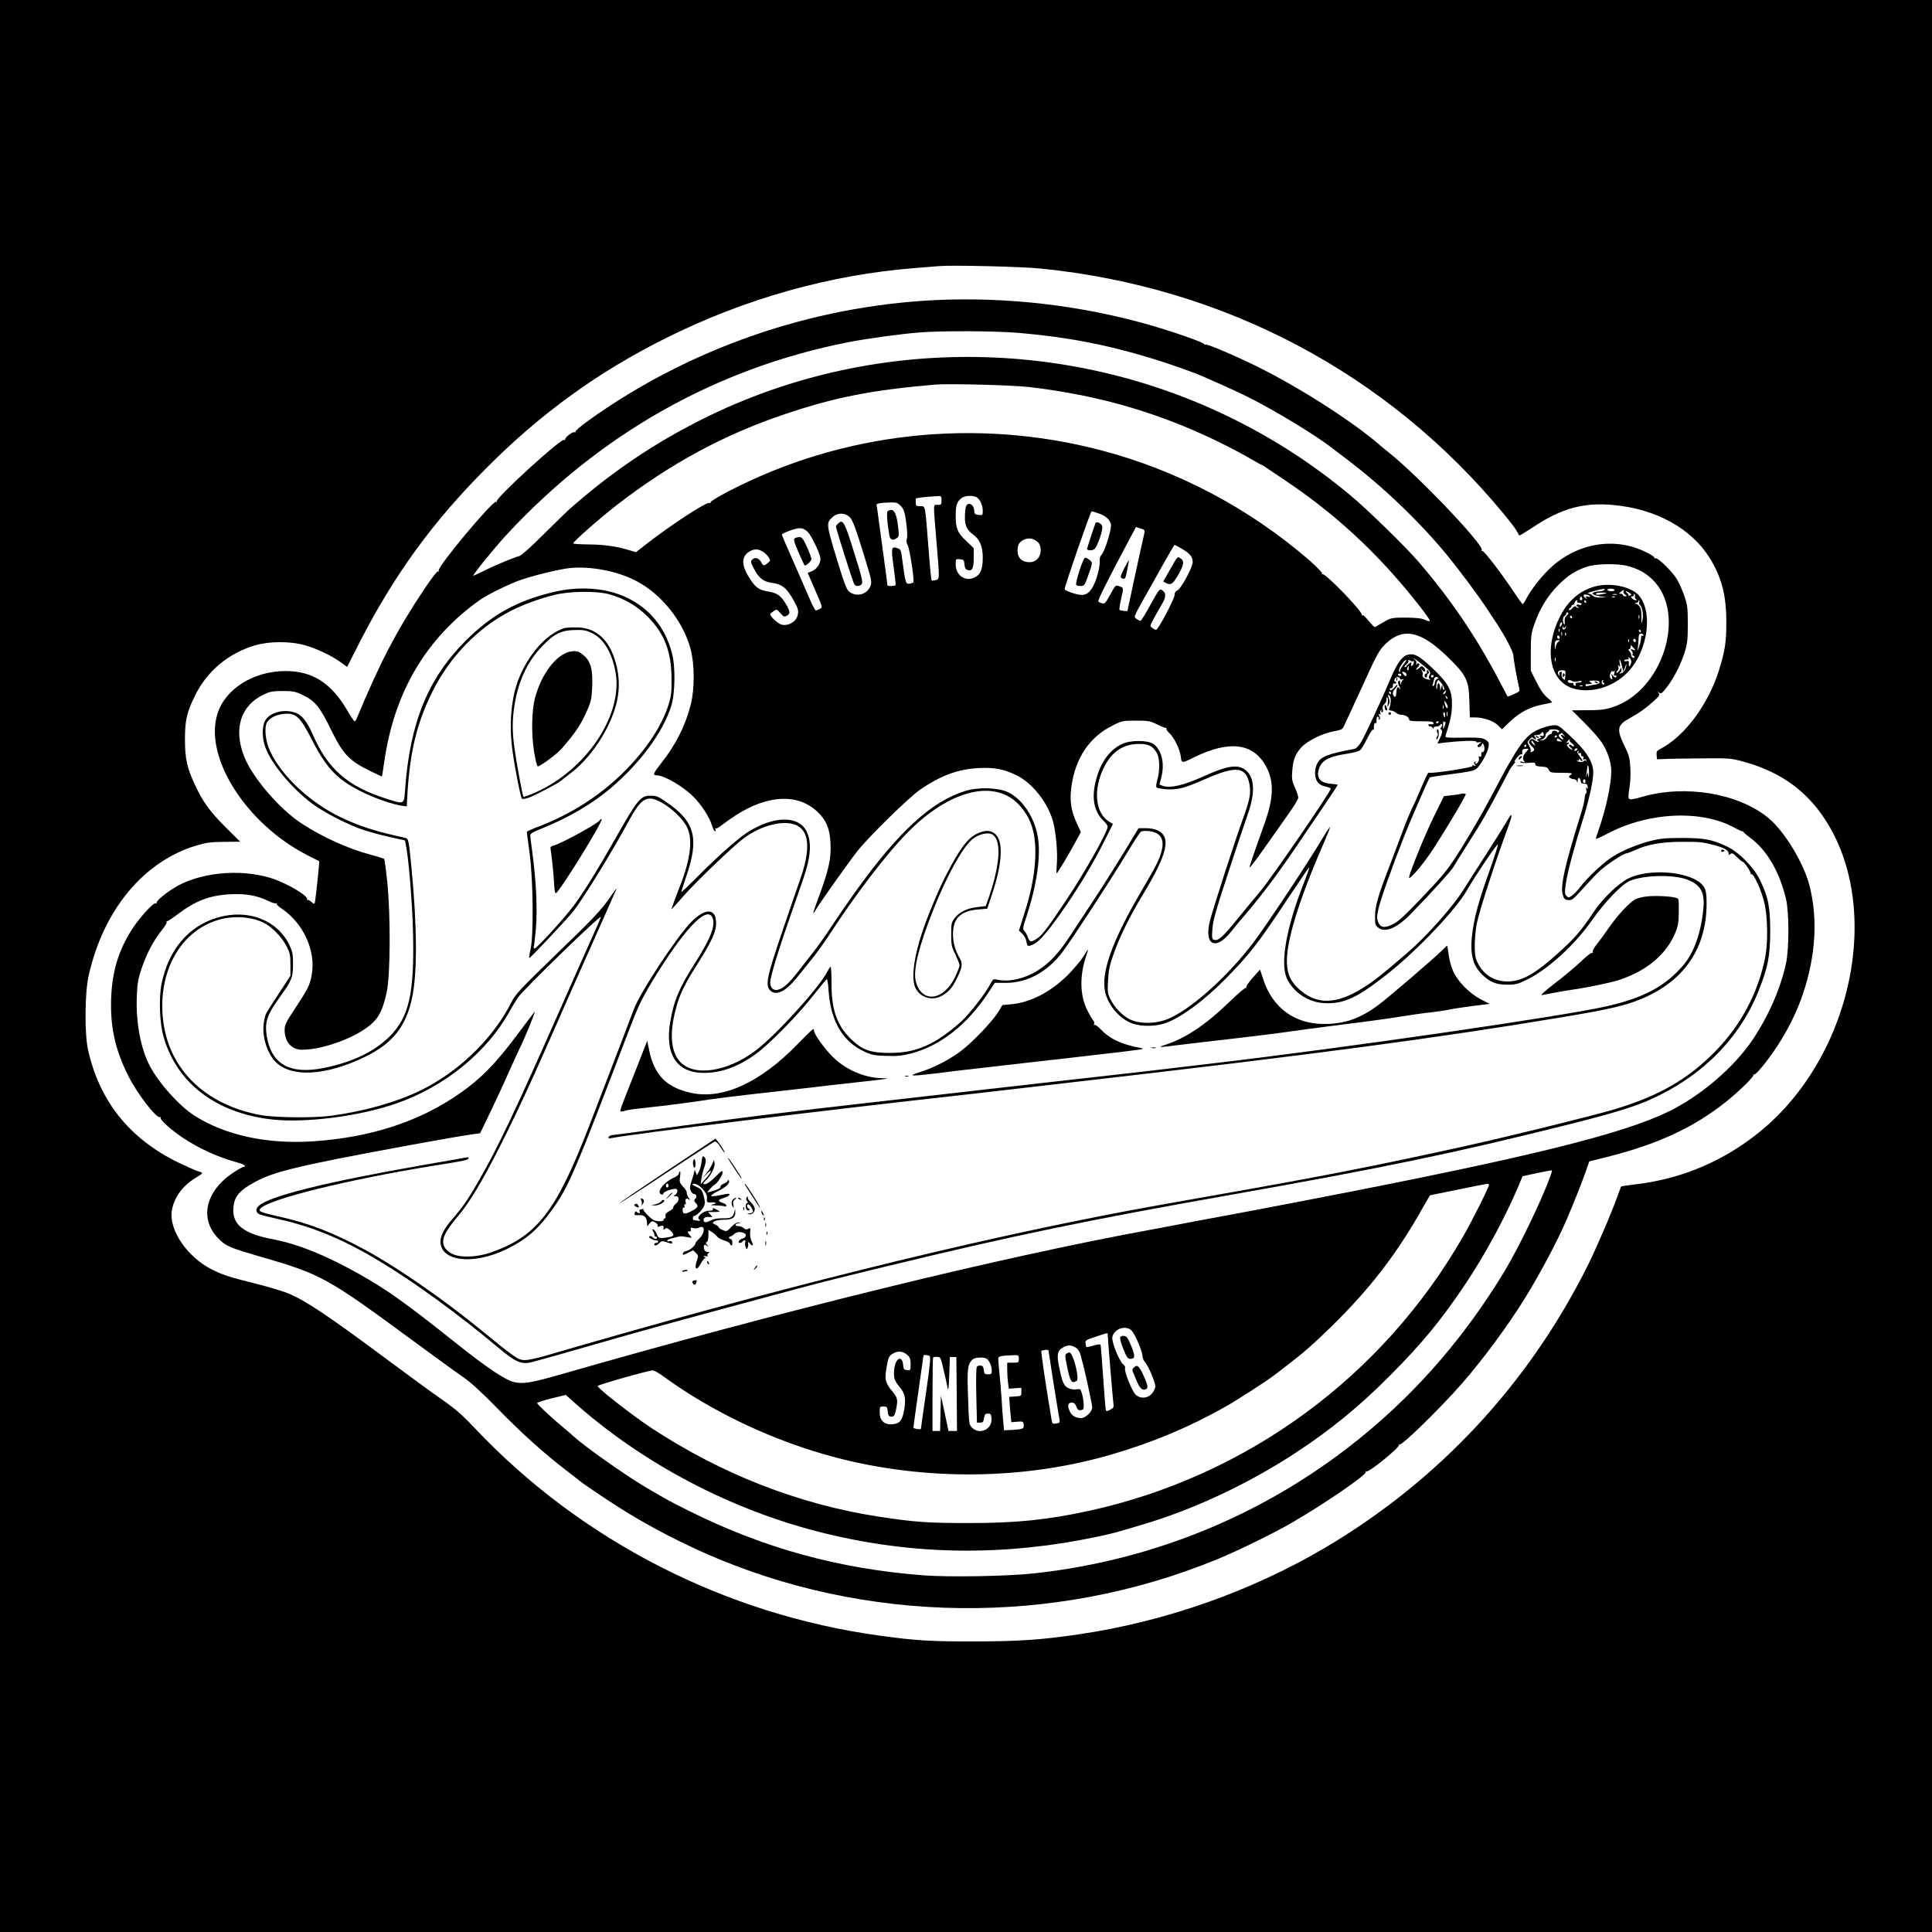 <?xml version="1.0" standalone="no"?>
<!DOCTYPE svg PUBLIC "-//W3C//DTD SVG 20010904//EN"
 "http://www.w3.org/TR/2001/REC-SVG-20010904/DTD/svg10.dtd">
<svg version="1.0" xmlns="http://www.w3.org/2000/svg"
 width="1500pt" height="1500pt" viewBox="0 0 1500 1500"
 preserveAspectRatio="xMidYMid meet">
<g transform="translate(0,1500) scale(0.1,-0.1)"
fill="#000000" stroke="none">
<path d="M0 7500 l0 -7500 7500 0 7500 0 0 7500 0 7500 -7500 0 -7500 0 0
-7500z m8080 5415 c1428 -143 2696 -815 3595 -1905 48 -58 94 -118 102 -135 9
-16 17 -32 19 -33 1 -2 54 30 116 71 213 141 386 188 616 166 330 -31 602
-181 746 -411 92 -149 129 -289 129 -493 1 -155 -9 -222 -54 -370 -83 -270
-268 -521 -457 -619 -29 -15 -33 -22 -30 -49 l3 -32 55 2 c30 2 159 4 285 5
221 2 234 1 326 -24 258 -70 450 -195 593 -385 512 -680 283 -1893 -471 -2498
-278 -222 -594 -356 -946 -399 -65 -8 -120 -16 -121 -18 -1 -2 -15 -39 -31
-83 -41 -118 -166 -407 -231 -537 -459 -916 -1153 -1661 -2032 -2182 -577
-341 -1245 -576 -1917 -675 -296 -43 -457 -54 -805 -55 -341 -1 -467 7 -740
45 -1199 164 -2318 737 -3141 1608 -101 107 -151 151 -266 231 -79 55 -265
191 -415 303 -467 347 -633 458 -772 516 -39 16 -145 48 -236 71 -211 52 -280
74 -361 117 -184 95 -323 297 -306 444 12 103 83 203 186 264 28 17 51 33 51
36 0 4 -12 10 -27 14 -16 3 -87 35 -158 69 -379 184 -614 478 -702 878 -27
126 -25 437 5 571 113 511 427 890 838 1013 74 22 111 27 214 28 l125 1 -111
110 c-124 124 -177 196 -239 329 -63 133 -79 207 -79 356 0 144 14 209 76 335
93 194 265 337 473 396 108 31 267 31 377 1 91 -25 208 -80 281 -132 l52 -38
100 197 c269 523 569 935 985 1351 421 422 863 742 1390 1005 610 305 1277
493 1935 544 77 6 160 13 185 15 102 9 646 -4 790 -19z"/>
<path d="M7260 12670 c-962 -47 -1907 -374 -2687 -932 -62 -45 -110 -85 -106
-91 3 -6 1 -7 -6 -3 -13 8 -78 -42 -73 -56 1 -5 -2 -7 -8 -3 -23 14 -537 -455
-523 -478 3 -6 1 -7 -5 -3 -24 14 -462 -510 -446 -535 4 -8 3 -9 -4 -5 -7 4
-49 -50 -110 -141 -211 -316 -342 -567 -522 -1000 -5 -13 -13 -23 -17 -23 -5
0 -29 37 -56 83 -124 213 -270 307 -479 307 -253 0 -474 -141 -532 -339 -99
-337 226 -845 695 -1088 52 -26 95 -49 97 -49 4 -2 -28 -304 -34 -323 -4 -11
-10 -9 -28 8 -12 11 -26 18 -31 14 -4 -5 -5 -3 -1 4 14 26 -166 132 -285 167
-246 75 -566 40 -756 -83 -75 -48 -134 -101 -127 -112 3 -5 -1 -6 -9 -3 -18 7
-129 -117 -186 -207 -103 -165 -150 -323 -158 -529 -8 -220 30 -396 130 -597
70 -142 224 -342 250 -326 6 3 7 1 4 -4 -9 -14 80 -95 172 -156 128 -86 281
-155 439 -197 38 -10 59 -30 31 -30 -6 0 -42 -20 -79 -45 -215 -143 -264 -358
-116 -509 60 -62 86 -73 360 -152 434 -126 497 -161 1126 -624 184 -135 373
-273 420 -305 57 -39 143 -118 261 -239 183 -188 359 -347 539 -485 58 -45
114 -88 125 -97 11 -9 97 -67 190 -129 235 -156 481 -290 754 -412 1254 -555
2715 -572 3989 -46 160 66 435 201 571 280 260 151 587 376 575 395 -4 7 -2 8
4 4 18 -11 260 186 254 206 -1 5 1 7 6 4 17 -10 316 282 484 474 165 189 360
454 490 665 115 185 254 448 323 610 53 124 112 271 141 354 l33 94 149 37
c388 99 662 226 913 426 99 79 219 196 212 207 -3 6 -2 7 4 4 13 -8 104 103
183 223 85 130 154 271 200 409 97 293 114 573 50 831 -45 179 -197 430 -325
533 -233 189 -643 256 -973 161 -65 -19 -96 -24 -104 -16 -7 7 -6 32 2 80 8
41 11 108 8 160 -5 79 -10 99 -47 174 -62 128 -55 159 44 213 69 38 122 75
183 130 45 41 51 50 40 64 -11 14 -11 14 4 3 14 -11 22 -6 61 45 56 73 108
176 138 273 20 64 23 96 23 215 0 126 -3 148 -27 219 -15 43 -40 99 -55 125
-34 59 -151 174 -169 167 -8 -3 -11 -2 -8 3 3 6 -27 26 -67 45 -241 119 -531
71 -739 -122 -67 -61 -153 -171 -188 -239 -12 -24 -25 -43 -29 -43 -4 0 -31
37 -61 83 -98 148 -242 337 -253 330 -7 -3 -8 -1 -4 6 22 35 -486 569 -713
751 -25 19 -60 49 -80 66 -208 180 -611 439 -936 601 -157 79 -404 185 -415
178 -4 -3 -10 -1 -12 4 -5 14 -241 96 -433 151 -534 151 -1103 216 -1655 190z
m655 -255 c370 -32 678 -91 1025 -197 125 -37 334 -111 405 -143 220 -97 287
-128 385 -178 183 -94 479 -274 589 -358 14 -11 80 -61 146 -111 276 -210 554
-476 766 -733 93 -113 244 -315 313 -420 33 -50 67 -101 76 -115 65 -98 130
-223 130 -249 0 -28 29 -189 45 -253 6 -24 3 -28 -41 -47 -26 -12 -48 -20 -49
-19 -1 2 -30 57 -65 123 -179 341 -376 632 -628 925 -102 118 -395 404 -527
514 -280 233 -571 424 -895 586 -1294 648 -2839 652 -4128 10 -384 -191 -713
-414 -1044 -706 -23 -21 -114 -109 -201 -196 -96 -96 -168 -160 -185 -165 -39
-9 -203 -78 -283 -119 -38 -19 -71 -34 -74 -34 -12 0 163 215 255 315 729 788
1631 1297 2660 1499 146 28 400 63 550 75 179 14 592 12 775 -4z m75 -420
c554 -64 1042 -209 1522 -451 70 -35 161 -84 203 -109 42 -25 79 -45 81 -45 3
0 17 -8 32 -19 15 -10 77 -51 137 -92 388 -258 715 -558 1012 -928 68 -84 123
-159 123 -167 0 -10 -8 -10 -37 4 -28 12 -68 16 -148 17 -102 0 -114 -2 -160
-28 -27 -15 -57 -32 -67 -39 -13 -10 -20 -7 -41 18 -56 65 -64 73 -72 66 -5
-4 -5 -2 -2 4 12 21 -287 329 -307 317 -5 -4 -6 -1 -2 5 3 6 -39 49 -96 100
-468 406 -1027 701 -1623 857 -972 254 -2005 140 -2890 -320 -77 -40 -139 -78
-138 -84 2 -5 -3 -8 -10 -6 -24 9 -311 -179 -504 -331 l-65 -51 -59 17 c-94
29 -196 43 -316 43 -62 1 -113 4 -113 8 0 14 210 198 339 298 411 319 834 548
1306 706 389 131 670 186 1165 229 103 9 602 -4 730 -19z m-680 -880 c0 -32
-2 -35 -30 -35 -36 0 -35 27 -10 -275 26 -312 26 -301 -6 -309 -15 -4 -29 -5
-31 -2 -3 2 -14 114 -24 248 -27 347 -23 328 -65 328 -30 0 -34 3 -34 25 0 14
0 28 0 33 0 6 72 15 168 20 30 2 32 0 32 -33z m271 25 c27 -15 49 -62 49 -105
0 -35 -1 -36 -32 -33 -28 3 -33 7 -34 31 -1 39 -29 65 -52 51 -13 -8 -18 -28
-20 -80 -4 -80 11 -116 63 -154 52 -38 75 -92 75 -178 0 -93 -17 -133 -64
-156 -72 -34 -146 17 -146 101 0 44 0 44 33 41 29 -3 32 -6 35 -40 2 -27 9
-39 23 -43 37 -12 49 11 49 93 l0 76 -58 56 c-69 65 -82 97 -82 197 0 79 9
107 44 135 23 20 87 24 117 8z m-587 -69 c24 -25 30 -44 42 -129 8 -62 10
-110 5 -124 -6 -16 -4 -32 7 -53 16 -32 53 -276 43 -287 -3 -3 -17 -8 -31 -10
-28 -3 -30 4 -53 172 -11 90 -13 95 -40 104 -47 17 -50 2 -29 -145 10 -74 17
-137 15 -141 -5 -9 -63 -11 -63 -2 0 3 -11 90 -25 192 -14 103 -33 239 -41
302 -8 63 -16 120 -19 127 -4 13 24 19 106 22 49 1 58 -2 83 -28z m1536 -57
c55 -19 87 -47 95 -85 8 -34 -48 -212 -74 -238 -11 -11 -15 -29 -13 -54 2 -22
-8 -73 -23 -120 -31 -96 -67 -137 -118 -136 -39 1 -132 33 -131 45 5 39 201
604 209 604 5 0 30 -7 55 -16z m-1931 -31 c21 -22 43 -80 100 -264 71 -230 72
-237 58 -272 -28 -65 -111 -85 -166 -39 -14 11 -34 59 -57 132 -123 397 -122
393 -75 441 41 40 101 41 140 2z m2286 -122 c-4 -14 -35 -156 -70 -316 l-62
-290 -28 2 c-15 1 -30 5 -33 7 -3 3 2 40 11 81 22 96 22 91 -12 103 -30 11
-30 10 -71 -64 -36 -66 -44 -74 -63 -68 -12 3 -26 10 -30 14 -7 6 75 171 244
487 l49 91 36 -11 c31 -10 34 -14 29 -36z m-2616 12 c31 -30 101 -176 101
-212 0 -38 -29 -80 -65 -95 l-34 -14 58 -134 c58 -132 58 -133 37 -145 -11 -7
-26 -12 -31 -13 -6 0 -30 44 -52 98 -23 53 -80 184 -127 291 -48 107 -86 197
-86 200 0 11 105 50 137 50 22 1 42 -8 62 -26z m1764 -65 c34 -17 46 -39 47
-80 0 -55 -36 -93 -88 -93 -57 0 -92 34 -92 89 0 23 6 48 13 57 29 37 80 49
120 27z m1143 -69 c63 -36 84 -62 84 -104 0 -40 -94 -212 -120 -220 -13 -4
-20 -15 -20 -32 0 -31 -128 -273 -144 -273 -6 0 -20 7 -30 15 -19 14 -19 16 9
67 15 29 43 79 62 110 38 63 39 93 6 115 -20 14 -23 10 -90 -111 -37 -69 -73
-126 -78 -126 -6 0 -20 7 -32 15 -21 15 -21 16 50 143 40 70 110 196 157 280
47 83 87 152 89 152 2 0 28 -14 57 -31z m-3249 -25 c13 -8 30 -26 40 -40 16
-26 16 -27 -6 -45 -30 -25 -35 -24 -51 6 -17 32 -48 42 -69 21 -15 -15 -14
-21 13 -72 38 -73 73 -100 138 -109 75 -10 110 -35 156 -113 51 -86 56 -105
42 -148 -16 -46 -75 -77 -124 -63 -27 8 -86 62 -86 80 0 4 12 14 26 24 26 17
26 16 53 -16 24 -28 30 -30 49 -20 29 15 28 33 -5 89 -40 69 -68 88 -142 100
-75 13 -101 34 -155 125 -55 93 -45 161 28 193 33 14 57 11 93 -12z m6713
-109 c78 -21 137 -53 190 -105 271 -264 79 -870 -315 -992 -55 -18 -95 -22
-190 -22 l-120 -1 98 -98 c54 -54 113 -121 132 -150 45 -67 75 -157 75 -221 0
-106 -41 -296 -100 -464 -11 -31 -20 -60 -20 -64 0 -4 42 14 93 41 319 168
734 186 990 41 30 -16 57 -28 60 -25 4 3 5 2 2 -1 -2 -4 22 -25 53 -48 131
-97 228 -263 279 -478 24 -104 24 -382 0 -495 -43 -199 -135 -408 -258 -593
-144 -215 -401 -436 -654 -560 -358 -175 -1091 -356 -2715 -670 -513 -99 -518
-100 -950 -180 -91 -17 -185 -35 -210 -40 -25 -5 -97 -19 -160 -30 -1155 -212
-2833 -623 -4546 -1115 -254 -73 -312 -82 -385 -65 -68 17 -208 111 -442 297
-403 321 -544 421 -763 544 -255 143 -468 229 -654 265 -240 45 -329 115 -318
248 6 77 41 125 127 176 138 82 252 116 666 200 275 55 913 172 1041 190 l82
12 80 166 c44 92 108 229 141 305 34 76 73 161 87 190 34 66 127 294 115 282
-5 -6 -70 -91 -144 -190 -162 -216 -273 -329 -433 -441 -313 -220 -692 -345
-1141 -375 -356 -24 -683 46 -923 199 -119 76 -281 257 -350 392 -69 136 -105
332 -98 530 4 106 10 139 37 220 39 115 95 222 156 296 25 31 42 60 39 65 -3
5 -2 8 3 7 4 -2 42 23 83 54 140 106 249 147 410 155 118 6 203 -9 291 -51 28
-14 57 -23 63 -19 6 3 8 3 4 -2 -5 -5 13 -23 40 -40 169 -115 266 -329 232
-514 -14 -79 -29 -109 -130 -262 -70 -105 -80 -126 -80 -165 0 -93 53 -154
135 -154 172 0 441 103 552 212 51 50 79 113 106 238 28 132 30 591 4 850 -10
96 -21 178 -25 182 -4 3 -52 18 -107 33 -173 46 -374 137 -534 242 -170 111
-379 354 -444 516 -87 218 -30 400 153 486 46 22 69 26 145 26 77 0 98 -4 147
-27 101 -47 141 -94 224 -266 95 -194 142 -245 294 -321 57 -28 104 -50 105
-49 2 2 10 55 19 118 78 539 326 957 743 1253 63 44 234 127 323 157 116 38
290 80 369 89 161 18 371 -22 516 -97 199 -102 368 -313 427 -532 31 -117 32
-307 1 -430 -42 -166 -117 -314 -234 -461 -58 -74 -63 -89 -29 -89 57 0 205
-86 284 -166 63 -63 121 -153 143 -220 9 -29 20 -51 25 -48 5 3 5 11 2 17 -4
7 -4 9 1 5 4 -4 27 7 49 26 23 18 73 53 111 78 249 158 477 168 629 28 70 -65
99 -134 104 -246 6 -128 -14 -212 -107 -461 -17 -46 -29 -83 -27 -83 3 0 15
17 27 38 38 62 259 373 318 447 91 114 399 415 483 473 163 112 297 161 458
169 120 6 194 -8 294 -57 116 -58 228 -194 276 -338 26 -78 44 -263 35 -354
-3 -38 -4 -68 -1 -68 6 0 89 138 146 243 l42 77 -31 67 c-46 97 -58 182 -42
290 31 220 142 383 319 470 73 37 80 38 181 38 97 0 111 -2 166 -30 33 -16 64
-28 68 -27 5 1 6 -1 3 -6 -3 -4 8 -20 24 -35 38 -36 81 -126 88 -182 5 -52 7
-52 102 -5 277 136 464 111 562 -75 60 -115 57 -237 -13 -435 -98 -274 -120
-342 -117 -346 3 -2 61 75 129 172 68 97 152 216 187 265 34 48 62 97 62 107
0 11 -12 45 -26 77 -23 51 -26 66 -21 129 6 87 23 131 71 184 46 50 160 107
250 124 67 13 69 14 86 53 10 22 36 78 58 125 22 47 62 135 90 195 104 230
123 264 178 314 133 121 268 90 472 -108 148 -144 166 -180 170 -348 l4 -123
42 0 c65 0 141 -27 176 -61 l31 -31 64 61 c74 71 157 114 256 132 38 7 69 14
69 17 0 3 -18 20 -40 39 -26 22 -55 64 -82 120 l-43 86 0 141 c0 128 3 148 28
221 42 120 103 220 183 300 75 76 135 115 224 145 69 24 239 27 320 5z m-605
-4742 c-72 -196 -246 -555 -360 -743 -297 -487 -649 -899 -1070 -1248 -731
-607 -1617 -982 -2570 -1087 -202 -23 -663 -31 -863 -16 -659 50 -1242 211
-1824 501 -150 75 -176 89 -343 188 -156 93 -465 311 -550 389 -11 10 -51 45
-90 77 -96 81 -195 174 -195 183 0 4 50 20 112 36 l111 27 41 -37 c543 -491
1247 -862 1971 -1038 690 -169 1382 -178 2100 -29 130 27 145 31 375 100 390
116 814 315 1174 551 281 184 502 365 746 611 245 247 391 425 578 704 153
229 301 503 407 749 l36 87 112 24 c62 13 114 23 116 21 2 -1 -4 -24 -14 -50z
m-475 -63 c0 -18 -127 -272 -200 -399 -625 -1089 -1675 -1860 -2900 -2130
-326 -71 -566 -96 -940 -96 -318 0 -420 7 -705 51 -614 95 -1213 329 -1759
688 -149 99 -416 307 -416 325 0 9 392 120 426 121 12 0 48 -19 80 -43 386
-282 862 -506 1339 -632 702 -185 1480 -176 2160 27 312 92 582 206 860 361
82 45 341 212 390 251 11 9 54 41 95 73 121 92 207 167 345 302 301 294 513
569 714 929 29 50 53 92 54 92 1 0 99 20 217 44 243 50 240 50 240 36z m-2773
-1132 c27 -29 83 -162 83 -196 0 -14 9 -35 19 -46 25 -27 81 -158 81 -190 0
-13 -12 -38 -26 -55 -33 -40 -92 -43 -128 -8 -28 28 -90 183 -81 205 3 8 -3
20 -13 28 -31 22 -93 176 -86 213 14 66 107 96 151 49z m-187 -26 c0 -25 41
-522 45 -544 4 -23 -1 -30 -25 -43 -24 -12 -31 -13 -34 -3 -3 7 -12 121 -21
253 -9 132 -18 245 -20 252 -3 8 -17 7 -55 -4 -28 -8 -53 -13 -55 -11 -2 1 -5
14 -7 28 -3 23 3 27 77 51 91 31 95 32 95 21z m-243 -108 c12 -8 27 -32 33
-54 5 -22 14 -57 20 -77 25 -100 70 -310 70 -331 0 -31 -52 -82 -84 -82 -46 0
-76 19 -92 56 -18 44 -13 64 18 64 17 0 27 -9 35 -31 9 -24 17 -30 35 -27 20
3 23 8 22 43 -1 22 -6 59 -13 82 -11 40 -13 41 -45 36 -20 -3 -45 1 -64 11
-34 17 -47 50 -72 179 -17 84 -8 116 40 139 36 18 58 16 97 -8z m-217 -18 c0
-7 80 -512 86 -537 4 -23 1 -27 -25 -31 -28 -4 -31 -2 -36 26 -42 248 -84 530
-80 537 6 8 55 13 55 5z m-1093 -38 c18 -17 23 -32 23 -70 0 -48 -1 -49 -27
-46 -24 3 -28 8 -31 41 -7 78 -58 55 -69 -30 -7 -67 0 -92 42 -142 42 -51 49
-86 36 -171 -14 -88 -35 -114 -94 -118 -63 -4 -97 29 -97 94 0 42 1 44 29 44
27 0 30 -3 33 -37 2 -27 8 -39 22 -41 26 -5 35 7 46 71 12 62 7 78 -38 132
-45 54 -54 89 -42 158 17 102 19 107 53 128 38 24 80 19 114 -13z m170 -6 c10
-6 4 -68 -27 -282 -22 -151 -40 -278 -40 -283 0 -8 -49 -1 -58 7 -1 2 16 128
38 281 22 152 40 279 40 281 0 7 35 4 47 -4z m693 -22 c0 -29 -2 -30 -45 -30
l-45 0 0 -54 c0 -29 3 -74 6 -100 l7 -48 48 4 49 3 0 -32 c0 -31 -1 -32 -47
-35 l-48 -3 3 -40 c1 -22 5 -66 8 -98 l6 -59 47 4 c43 3 46 2 49 -24 4 -31 -6
-35 -93 -40 l-60 -3 -6 70 c-4 39 -10 120 -13 180 -4 61 -12 151 -17 200 -5
50 -9 98 -9 107 0 18 24 23 113 26 46 2 47 1 47 -28z m-584 -85 c13 -55 27
-118 31 -140 6 -30 9 -7 13 100 l5 139 25 0 25 0 3 -287 2 -287 -33 0 -33 0
-29 138 -30 137 -3 -137 -3 -138 -29 0 -30 0 0 283 c0 156 2 286 5 288 2 3 16
5 31 4 26 0 28 -4 50 -100z m329 89 c22 -9 45 -57 45 -94 0 -27 -3 -30 -29
-30 -26 0 -30 4 -33 33 -2 24 -8 33 -24 35 -11 2 -25 -3 -30 -10 -5 -7 -7
-103 -4 -223 l5 -210 25 0 c21 0 26 6 30 35 4 29 9 34 30 35 22 0 25 -5 28
-39 7 -82 -92 -129 -150 -71 -25 25 -25 29 -32 238 -8 218 -4 250 31 289 16
18 75 24 108 12z"/>
<path d="M6893 11032 c-11 -7 -6 -86 12 -189 6 -36 28 -43 59 -20 17 12 17 20
7 103 -14 102 -36 133 -78 106z"/>
<path d="M8505 10937 c-16 -42 -65 -192 -65 -198 0 -15 41 -16 58 -1 23 21 65
142 60 173 -3 25 -46 46 -53 26z"/>
<path d="M8381 10570 c-18 -55 -29 -105 -26 -110 3 -6 19 -10 35 -10 25 0 31
6 48 53 47 126 47 129 22 149 -12 10 -28 18 -35 18 -7 0 -26 -43 -44 -100z"/>
<path d="M6506 10934 c-9 -8 -16 -18 -16 -21 0 -16 134 -440 143 -450 13 -18
42 -16 57 2 11 13 2 53 -56 237 -77 249 -89 271 -128 232z"/>
<path d="M8730 10590 c-35 -70 -36 -76 -11 -83 16 -4 21 5 33 69 8 41 14 74
12 74 -2 0 -17 -27 -34 -60z"/>
<path d="M6171 10821 c-12 -8 -7 -26 28 -108 24 -54 45 -100 47 -102 8 -9 54
31 54 48 0 10 -16 53 -35 95 -28 62 -39 76 -57 76 -13 0 -29 -4 -37 -9z"/>
<path d="M9087 10583 l-56 -98 25 -13 c35 -18 53 -4 97 74 41 74 43 99 10 121
-20 14 -23 11 -76 -84z"/>
<path d="M12380 10446 c-113 -32 -202 -107 -263 -223 -134 -255 -89 -514 100
-569 148 -43 334 20 442 151 156 188 173 507 33 600 -77 51 -212 69 -312 41z
m75 -26 c-3 -5 -18 -10 -33 -11 -15 0 -36 -4 -46 -8 -27 -10 -5 -23 54 -32
l45 -6 -47 -2 c-30 -1 -52 4 -62 14 -8 8 -23 15 -33 16 -20 1 20 16 77 29 50
11 52 11 45 0z m80 0 c4 -6 -7 -10 -24 -10 -17 0 -31 5 -31 10 0 6 11 10 24
10 14 0 28 -4 31 -10z m70 -11 c-4 -6 1 -17 11 -24 18 -13 18 -14 2 -15 -10 0
-18 5 -18 10 0 6 -8 10 -17 10 -16 1 -16 2 1 15 23 18 30 19 21 4z m48 -13
c17 -13 17 -14 0 -20 -10 -4 -14 -4 -10 0 4 4 -1 13 -11 20 -9 7 -12 13 -7 13
6 0 18 -6 28 -13z m-198 -6 c-44 -11 -65 -11 -65 0 0 6 21 9 48 9 42 -1 44 -2
17 -9z m-110 -20 c3 -5 -5 -6 -17 -2 -16 4 -19 2 -13 -9 8 -12 6 -12 -8 0 -9
7 -15 17 -12 21 6 9 43 2 50 -10z m208 13 c-7 -2 -21 -2 -30 0 -10 3 -4 5 12
5 17 0 24 -2 18 -5z m141 -15 c-4 -6 0 -14 7 -19 11 -7 11 -9 -2 -9 -9 0 -22
7 -29 15 -10 12 -9 15 4 15 11 0 14 5 10 12 -4 7 -3 8 5 4 6 -4 8 -12 5 -18z
m-410 -13 c3 -9 0 -15 -9 -15 -9 0 -12 6 -9 15 4 8 7 15 9 15 2 0 5 -7 9 -15z
m253 9 c-3 -3 -12 -4 -19 -1 -8 3 -5 6 6 6 11 1 17 -2 13 -5z m-292 -34 c-3
-5 3 -10 14 -10 12 0 21 -5 21 -11 0 -6 -9 -8 -20 -4 -21 7 -28 -10 -7 -18 9
-4 9 -6 0 -6 -6 -1 -15 4 -18 9 -4 7 -14 2 -26 -11 -11 -12 -22 -19 -26 -15
-4 4 -2 11 6 15 7 5 13 12 13 17 0 5 4 8 8 7 5 -2 12 6 15 17 4 11 11 20 16
20 6 0 7 -4 4 -10z m70 0 c3 -5 1 -10 -4 -10 -6 0 -11 5 -11 10 0 6 2 10 4 10
3 0 8 -4 11 -10z m412 -4 c-3 -8 0 -19 7 -25 18 -15 27 -78 17 -121 -6 -29 -8
-23 -7 31 0 67 -9 88 -44 102 -12 4 -11 6 3 6 9 1 17 6 17 11 0 6 3 10 6 10 3
0 4 -6 1 -14z m-563 -105 c-13 -11 -18 -26 -16 -46 2 -16 1 -27 -3 -23 -14 14
-14 59 1 65 8 3 14 12 14 20 0 8 5 11 12 7 8 -5 6 -12 -8 -23z m563 -23 c-3
-7 -5 -2 -5 12 0 14 2 19 5 13 2 -7 2 -19 0 -25z m-522 12 c3 -5 1 -10 -4 -10
-6 0 -11 5 -11 10 0 6 2 10 4 10 3 0 8 -4 11 -10z m-84 -67 c-8 -15 -10 -15
-11 -2 0 17 10 32 18 25 2 -3 -1 -13 -7 -23z m31 -12 c8 12 9 12 6 0 -6 -22
-28 -25 -27 -4 0 12 2 14 6 4 5 -11 7 -11 15 0z m-45 -33 c-3 -8 -6 -5 -6 6
-1 11 2 17 5 13 3 -3 4 -12 1 -19z m633 2 c0 -5 -2 -10 -4 -10 -3 0 -8 5 -11
10 -3 6 -1 10 4 10 6 0 11 -4 11 -10z m-613 -32 c-3 -7 -5 -2 -5 12 0 14 2 19
5 13 2 -7 2 -19 0 -25z m30 0 c-3 -8 -6 -5 -6 6 -1 11 2 17 5 13 3 -3 4 -12 1
-19z m603 1 c0 -5 -4 -7 -10 -4 -5 3 -10 -4 -9 -17 0 -13 -6 -43 -15 -68 -14
-40 -15 -41 -10 -10 3 19 6 52 6 73 1 29 5 37 20 37 10 0 18 -5 18 -11z m-650
-20 c0 -5 -4 -9 -10 -9 -5 0 -10 7 -10 16 0 8 5 12 10 9 6 -3 10 -10 10 -16z
m537 -31 c-3 -8 -6 -5 -6 6 -1 11 2 17 5 13 3 -3 4 -12 1 -19z m53 6 c0 -8 -4
-12 -10 -9 -5 3 -10 10 -10 16 0 5 5 9 10 9 6 0 10 -7 10 -16z m-602 -7 c-9
-7 -18 -26 -21 -42 -4 -28 -4 -27 -6 6 -1 39 4 49 28 49 14 -1 14 -2 -1 -13z
m585 -48 c18 -20 18 -21 -5 -13 -20 6 -21 5 -10 -9 8 -9 11 -21 7 -27 -3 -5
-1 -10 4 -10 6 0 11 -5 11 -11 0 -6 -6 -9 -12 -6 -7 2 -13 11 -13 19 0 8 -6
23 -14 32 -9 10 -10 16 -2 16 6 0 11 7 11 15 0 20 2 19 23 -6z m-606 -101 c-3
-7 -5 -2 -5 12 0 14 2 19 5 13 2 -7 2 -19 0 -25z m588 -10 c-7 -33 -23 -43
-19 -13 2 22 -1 26 -17 22 -10 -3 -19 -1 -19 4 0 5 9 9 21 9 13 0 18 4 13 13
-6 9 -4 9 8 -1 9 -7 15 -23 13 -34z m-73 -25 l11 -47 14 34 c12 33 13 33 8 5
-6 -30 -29 -56 -49 -54 -6 0 -5 3 2 6 6 2 12 14 11 26 0 15 -2 17 -6 7 -8 -20
-33 -44 -33 -31 0 5 5 13 10 16 6 4 8 16 5 28 -5 18 -4 19 5 7 9 -12 11 -8 6
18 -8 48 2 39 16 -15z m-438 -62 c-3 -55 -3 -54 -19 -41 -8 7 -13 23 -11 36 3
16 1 21 -9 18 -8 -3 -11 -13 -8 -22 4 -14 3 -14 -5 -3 -15 22 -4 37 26 37 24
0 28 -4 26 -25z m378 20 c5 9 6 4 2 -15 -5 -21 -4 -27 5 -22 6 4 11 2 11 -3 0
-17 -18 -13 -30 7 -9 14 -10 12 -5 -11 5 -24 4 -26 -8 -16 -11 10 -11 20 -3
42 6 15 12 23 15 16 2 -8 6 -7 13 2z m-323 -80 c7 -5 27 -5 42 -1 17 5 29 5
29 -1 0 -5 -12 -9 -26 -9 -19 0 -25 -4 -21 -14 4 -10 1 -13 -8 -9 -8 3 -12 9
-9 14 3 5 -5 8 -17 6 -12 -1 -24 4 -26 11 -5 14 15 16 36 3z m209 -10 c-2 -8
-16 -15 -33 -16 -16 -2 -40 -6 -52 -10 -15 -5 -23 -3 -23 4 0 6 3 10 8 10 4
-1 16 -1 27 0 18 2 19 3 3 14 -14 11 -10 13 28 13 33 0 44 -4 42 -15z m27 9
c-3 -5 -1 -10 5 -10 6 0 8 -5 4 -11 -4 -8 -9 -7 -15 2 -7 12 -3 29 7 29 3 0 2
-4 -1 -10z m-158 -36 c-3 -3 -12 -4 -19 -1 -8 3 -5 6 6 6 11 1 17 -2 13 -5z"/>
<path d="M12133 9758 c-2 -16 1 -18 10 -9 7 7 8 14 1 21 -6 6 -10 2 -11 -12z"/>
<path d="M12380 9706 c0 -2 7 -7 16 -10 8 -3 12 -2 9 4 -6 10 -25 14 -25 6z"/>
<path d="M4305 10405 c-284 -65 -489 -178 -690 -380 -293 -293 -433 -638 -470
-1157 -9 -117 -3 -114 -152 -67 -294 94 -450 231 -565 497 -42 96 -81 147
-128 166 -87 35 -201 8 -240 -56 -27 -45 -27 -139 1 -213 48 -127 202 -313
358 -431 96 -72 284 -169 410 -210 45 -15 135 -39 199 -53 l116 -26 7 -35 c23
-112 51 -462 56 -690 10 -464 -31 -645 -181 -796 -120 -119 -283 -198 -508
-245 -265 -54 -411 26 -447 247 -17 107 2 164 99 299 96 133 105 156 105 260
0 79 -4 97 -29 150 -95 193 -321 279 -554 212 -228 -66 -384 -250 -438 -517
-22 -112 -15 -303 16 -410 103 -361 410 -594 845 -642 258 -28 676 25 960 124
375 129 706 398 881 715 21 37 50 86 65 108 40 60 653 655 644 625 -4 -14 -31
-77 -60 -140 -29 -63 -137 -306 -240 -540 -362 -821 -503 -1118 -655 -1380
-81 -140 -121 -196 -198 -285 -61 -70 -92 -128 -92 -174 0 -155 252 -185 510
-61 158 77 250 157 362 315 125 176 174 291 589 1380 71 185 98 244 176 374
247 409 430 605 474 507 27 -58 -13 -161 -132 -348 -125 -197 -166 -292 -195
-460 -44 -254 50 -398 260 -398 139 0 272 49 411 152 104 77 318 295 434 443
57 72 106 131 110 133 5 1 11 -38 14 -89 17 -237 108 -394 275 -472 59 -28 79
-32 172 -35 84 -3 122 1 190 18 228 58 439 223 603 472 l51 77 81 0 c169 -2
330 86 446 242 79 106 357 533 483 740 58 97 113 182 121 189 10 9 32 11 67 7
88 -11 120 -61 97 -153 -15 -63 -45 -122 -164 -324 -219 -374 -308 -621 -275
-770 23 -106 115 -213 213 -247 72 -25 185 -23 260 5 119 43 296 174 459 339
189 192 257 279 493 636 87 131 159 236 161 234 2 -2 -17 -54 -41 -117 -138
-348 -188 -631 -133 -748 50 -106 163 -182 284 -190 155 -10 261 39 506 234
231 185 522 492 608 643 66 115 240 373 240 354 0 -10 -27 -94 -60 -188 -87
-244 -117 -352 -136 -478 -25 -170 -5 -265 70 -340 61 -61 110 -82 197 -82 69
0 83 4 160 42 161 80 368 270 499 458 99 141 228 276 292 305 105 46 340 52
447 11 105 -40 138 -98 126 -225 -18 -188 -73 -344 -157 -441 -140 -164 -310
-254 -600 -319 -352 -79 -2014 -320 -3043 -441 -71 -8 -205 -24 -296 -35 -92
-11 -207 -24 -255 -30 -49 -5 -208 -23 -354 -40 -146 -17 -385 -44 -532 -60
-146 -17 -403 -46 -570 -65 -166 -19 -463 -53 -658 -75 -748 -85 -962 -112
-1573 -195 -218 -30 -411 -56 -427 -57 -16 -1 -32 -8 -35 -16 -4 -10 2 -12 23
-8 165 33 1633 214 2772 340 124 14 304 35 400 46 96 11 290 34 430 50 1853
213 2808 340 3794 505 347 58 473 87 596 138 334 137 510 394 510 742 0 93 -8
123 -42 154 -104 97 -407 119 -565 41 -80 -40 -200 -156 -273 -265 -93 -140
-138 -192 -256 -300 -190 -174 -296 -235 -409 -235 -103 0 -184 50 -231 142
-20 40 -24 62 -24 137 0 49 7 124 15 167 18 95 144 483 244 753 17 46 29 86
26 89 -6 7 -4 9 -50 -68 -21 -36 -93 -149 -159 -252 -67 -103 -140 -218 -163
-255 -79 -128 -284 -359 -432 -487 -197 -170 -259 -219 -344 -273 -212 -134
-366 -137 -504 -10 -61 56 -85 107 -91 192 -10 165 89 490 292 954 25 58 44
107 42 109 -3 2 -26 -34 -54 -80 -113 -191 -434 -674 -543 -819 -210 -275
-501 -532 -677 -596 -92 -34 -209 -32 -280 3 -59 29 -121 94 -153 161 -19 39
-21 56 -16 141 4 77 12 118 42 202 48 137 125 293 226 460 193 319 224 450
119 502 -21 11 -58 18 -93 18 l-57 0 -28 -46 c-96 -161 -251 -409 -328 -523
-49 -74 -125 -189 -169 -257 -90 -138 -160 -216 -252 -275 -101 -66 -228 -96
-320 -75 -29 7 -33 4 -49 -25 -39 -77 -159 -232 -227 -296 -69 -65 -173 -141
-236 -172 -107 -55 -195 -75 -321 -76 -152 0 -217 23 -305 110 -108 106 -150
227 -149 432 0 73 -3 130 -8 127 -5 -3 -17 -22 -27 -42 -65 -125 -402 -495
-556 -610 -225 -168 -484 -203 -589 -81 -67 79 -78 215 -32 393 33 127 61 187
179 374 103 164 137 239 137 303 0 117 -79 123 -188 16 -109 -106 -402 -551
-451 -683 -28 -76 -174 -458 -347 -907 -258 -668 -407 -859 -769 -983 -111
-38 -241 -40 -302 -5 -23 13 -47 37 -54 52 -24 59 1 111 123 257 150 180 398
665 747 1465 67 153 161 365 208 470 144 324 254 571 260 587 3 8 -17 -17 -43
-56 -79 -114 -123 -161 -439 -466 -265 -257 -304 -298 -333 -357 -134 -265
-374 -508 -652 -659 -191 -104 -457 -184 -745 -224 -133 -19 -439 -16 -553 5
-472 88 -762 410 -762 847 0 340 185 609 462 675 120 28 254 13 343 -39 59
-35 129 -110 161 -175 25 -49 29 -67 29 -141 l0 -86 -91 -139 c-113 -173 -102
-154 -114 -216 -19 -100 17 -233 84 -307 118 -131 395 -117 703 34 213 105
315 233 363 459 41 191 39 555 -6 1015 -20 209 -22 219 -48 225 -233 51 -352
89 -501 160 -236 113 -458 320 -547 511 -36 76 -48 182 -26 223 18 33 65 60
121 67 103 14 135 -15 233 -208 84 -165 156 -255 264 -328 109 -74 306 -155
426 -175 l42 -6 6 108 c21 325 73 538 191 778 136 276 358 504 615 634 96 49
221 94 335 122 119 30 328 32 425 5 114 -31 217 -91 300 -175 129 -131 183
-270 184 -481 1 -104 -3 -137 -23 -200 -58 -187 -207 -398 -408 -581 -171
-155 -372 -278 -595 -364 -54 -20 -98 -40 -98 -44 0 -3 10 -78 22 -166 28
-207 32 -638 7 -748 -9 -37 -13 -66 -9 -65 15 6 300 310 343 365 88 115 306
471 434 708 66 122 107 165 160 165 78 0 239 -125 287 -222 45 -91 29 -239
-48 -440 -14 -38 -37 -97 -51 -133 -14 -36 -23 -65 -21 -65 1 0 45 48 97 108
94 107 387 388 464 444 100 74 219 118 318 118 180 0 221 -148 121 -433 -20
-56 -83 -241 -141 -411 -118 -346 -133 -416 -93 -456 45 -45 121 -8 208 101
24 30 75 92 112 139 38 47 97 129 132 182 211 325 452 640 617 807 329 332
679 416 867 208 95 -105 131 -228 121 -420 -7 -135 -35 -270 -91 -442 l-35
-110 24 -23 c14 -12 27 -35 31 -50 11 -52 10 -52 46 -39 48 18 101 76 212 230
133 187 252 382 342 561 l75 149 -30 18 c-108 66 -125 249 -40 421 61 122 149
181 269 182 75 1 109 -15 140 -67 25 -40 27 -141 5 -213 -8 -29 -11 -52 -5
-58 5 -5 40 -11 78 -14 83 -6 143 10 299 79 239 105 315 98 343 -35 14 -68 4
-126 -47 -265 -60 -164 -229 -686 -258 -796 -50 -194 43 -242 166 -85 24 30
53 66 65 80 140 159 280 343 431 566 100 148 215 318 257 379 41 60 73 111 72
113 -2 1 -28 5 -57 7 -70 6 -104 39 -94 93 16 85 69 117 235 142 41 6 82 18
91 26 10 9 34 49 54 90 20 41 40 72 45 69 4 -3 8 1 7 8 -1 31 4 48 12 43 5 -3
9 0 8 7 -1 32 4 48 13 42 6 -4 7 -11 4 -17 -4 -7 -2 -8 4 -4 9 5 9 13 1 28 -9
16 -8 19 2 13 9 -6 11 -3 6 8 -3 9 -1 19 5 23 7 4 8 3 4 -4 -4 -7 -2 -12 4
-12 8 0 10 9 6 24 -4 16 0 29 13 40 11 10 18 26 16 37 -2 11 0 17 6 13 5 -3 7
-22 4 -42 -5 -34 -4 -35 7 -14 9 18 9 31 0 54 -10 26 -9 28 5 17 15 -13 14
-61 -1 -99 -5 -11 0 -16 15 -17 12 -1 29 -9 38 -17 10 -9 28 -16 40 -16 31 0
61 -18 61 -35 0 -12 18 -15 95 -15 75 0 95 -3 95 -14 0 -9 -7 -12 -20 -9 -11
3 -20 0 -20 -6 0 -6 6 -11 14 -11 8 0 17 -6 19 -12 4 -10 6 -10 6 0 1 6 12 12
25 12 13 0 26 6 29 13 2 6 8 9 12 5 4 -4 2 -14 -4 -22 -9 -10 -9 -16 -1 -21
12 -7 7 -32 -16 -79 l-14 -29 53 7 c122 14 247 19 247 8 0 -5 10 -8 23 -5 20
4 21 3 5 -10 -22 -17 -23 -27 -4 -27 8 0 17 8 21 18 6 15 8 14 16 -6 9 -24 3
-52 -12 -52 -5 0 -8 -3 -8 -7 3 -21 -2 -33 -12 -27 -7 4 -10 1 -7 -7 6 -17 -9
-49 -23 -49 -6 0 -7 5 -3 12 4 7 3 8 -5 4 -9 -6 -9 -11 0 -22 10 -12 9 -13 -6
-8 -11 5 -16 4 -12 -3 8 -12 -330 -63 -341 -52 -4 4 -21 -31 -72 -151 -17 -41
-45 -102 -61 -135 -16 -33 -49 -114 -73 -180 -25 -66 -70 -185 -100 -265 -86
-222 -110 -306 -110 -383 -1 -61 2 -71 23 -88 56 -45 149 -5 264 115 163 168
307 328 321 354 8 15 59 97 113 182 113 176 146 235 272 474 20 38 42 80 50
95 7 14 23 37 35 50 11 13 15 20 7 16 -8 -5 -2 8 13 28 16 20 33 34 38 31 5
-3 9 0 7 7 -3 28 2 34 27 35 26 2 26 2 6 -20 -27 -30 -34 -56 -20 -74 11 -13
10 -14 -11 -7 -15 5 -21 4 -17 -3 4 -6 28 -8 61 -5 46 5 55 3 55 -10 0 -12 12
-17 48 -19 38 -2 49 -7 57 -25 9 -21 16 -23 100 -23 82 -1 88 -2 70 -16 -17
-13 -18 -16 -5 -24 8 -5 23 -10 32 -10 9 0 19 -8 21 -17 4 -14 5 -12 6 5 0 12
5 22 10 22 5 0 11 -10 13 -22 2 -17 10 -23 28 -23 19 0 25 -5 27 -24 1 -18 -1
-21 -8 -10 -7 9 -8 5 -3 -13 3 -16 2 -28 -2 -28 -5 0 -9 -15 -10 -33 0 -17
-14 -77 -32 -132 -124 -397 -160 -559 -138 -625 9 -29 16 -36 42 -38 28 -3 39
6 110 85 43 48 101 110 129 136 52 50 185 139 214 142 9 1 36 12 61 23 100 46
207 65 360 66 144 1 163 -1 250 -23 94 -24 126 -45 121 -75 -1 -5 5 -4 13 3
13 11 21 7 51 -23 20 -20 39 -36 44 -36 13 0 71 -87 63 -95 -4 -5 -2 -5 4 -2
19 11 82 -130 104 -229 25 -113 27 -311 4 -422 -55 -271 -188 -522 -384 -722
-216 -221 -440 -349 -790 -454 -164 -49 -798 -205 -1135 -280 -710 -157 -1119
-237 -1965 -386 -283 -50 -587 -104 -675 -121 -1260 -238 -2769 -613 -4534
-1129 -57 -16 -123 -30 -146 -30 -51 0 -78 19 -337 231 -287 235 -641 481
-888 617 -252 138 -446 214 -685 267 -142 32 -162 40 -144 61 60 73 685 227
1349 334 245 39 263 43 267 57 3 7 -3 10 -14 7 -10 -2 -162 -29 -337 -59 -764
-134 -1203 -243 -1280 -320 -24 -25 -20 -51 12 -64 15 -6 79 -22 142 -36 265
-58 506 -158 780 -323 274 -164 621 -417 927 -674 137 -115 181 -134 265 -113
29 7 217 60 418 118 345 100 710 201 1395 385 420 114 480 129 925 237 1002
243 1564 360 2690 559 1186 210 1728 323 2580 536 363 90 541 144 671 202 401
179 695 474 843 846 72 181 89 266 90 457 0 194 -15 271 -81 405 -48 98 -160
212 -253 257 -115 55 -177 67 -350 67 -129 0 -170 -4 -245 -23 -110 -29 -221
-75 -300 -126 -69 -44 -188 -156 -246 -231 -22 -29 -52 -60 -66 -69 -23 -16
-27 -16 -41 -1 -14 14 -15 26 -4 100 13 89 64 279 131 491 47 147 81 302 81
367 0 85 -55 170 -191 295 -81 74 -82 75 -128 71 -25 -3 -75 -17 -109 -33
-102 -46 -158 -126 -362 -515 -56 -107 -157 -282 -224 -389 -115 -184 -130
-203 -304 -387 -145 -153 -195 -199 -238 -220 -65 -32 -96 -27 -114 17 -11 26
-11 43 2 102 15 69 104 320 201 567 46 116 189 446 198 454 2 3 79 14 169 26
120 15 172 25 190 39 33 24 91 127 97 172 5 32 2 39 -23 55 -24 16 -47 18
-172 17 -132 -2 -144 -1 -139 15 38 116 49 167 50 237 3 111 -25 165 -138 274
-98 94 -138 121 -180 121 -57 0 -97 -46 -153 -176 -73 -173 -208 -463 -235
-507 -17 -27 -38 -49 -50 -51 -201 -38 -257 -58 -287 -108 -12 -20 -20 -50
-20 -79 0 -60 27 -95 81 -106 22 -4 40 -12 41 -16 1 -22 -458 -691 -550 -801
-38 -44 -119 -143 -182 -220 -113 -138 -144 -164 -176 -152 -14 5 -16 17 -11
84 4 62 27 143 120 427 63 193 131 397 152 455 66 183 56 309 -27 360 -59 36
-140 21 -310 -56 -158 -72 -264 -96 -322 -75 l-24 10 15 58 c27 104 2 211 -61
256 -46 32 -181 32 -248 -1 -101 -50 -171 -153 -204 -300 -29 -128 -7 -228 65
-296 17 -17 31 -36 31 -43 0 -41 -179 -359 -326 -578 -141 -211 -180 -263
-223 -292 -45 -31 -57 -29 -70 9 -6 17 -18 40 -27 49 -15 16 -14 25 15 111 83
254 114 476 88 625 -28 153 -120 289 -232 343 -75 35 -227 40 -327 10 -263
-79 -520 -314 -855 -781 -61 -85 -145 -207 -187 -272 -43 -65 -105 -153 -139
-196 -34 -43 -90 -115 -125 -160 -68 -87 -111 -126 -153 -136 -34 -8 -59 16
-59 58 0 41 59 235 150 497 39 113 87 249 105 302 61 174 69 291 26 375 -62
122 -252 119 -451 -5 -78 -49 -232 -185 -387 -341 -73 -74 -133 -130 -133
-126 0 5 16 56 36 114 105 302 71 432 -153 584 -58 41 -78 49 -117 49 -82 2
-102 -22 -280 -335 -138 -244 -267 -451 -334 -535 -93 -118 -283 -323 -293
-317 -5 4 -7 10 -5 14 3 4 10 70 17 145 12 149 2 366 -27 581 -8 61 -16 120
-17 133 -2 20 10 27 93 61 206 83 388 190 531 311 232 198 407 435 471 640 30
98 33 307 5 410 -54 201 -174 347 -355 432 -154 73 -360 89 -557 43z m6726
-555 c76 -62 81 -68 68 -92 -9 -16 -8 -23 2 -30 10 -7 4 -7 -16 -3 -30 7 -47
23 -39 37 3 4 0 18 -6 30 -10 21 -10 22 3 5 10 -12 17 -14 22 -8 3 6 -1 18
-10 27 -15 15 -17 15 -34 0 -23 -21 -37 -21 -17 0 9 8 16 20 16 25 0 13 -17
11 -24 -3 -3 -7 -3 -3 0 9 3 14 -1 25 -13 33 -10 6 -13 10 -7 8 7 -2 31 -19
55 -38z m-135 -10 c-14 -17 -26 -39 -26 -47 0 -9 -3 -14 -6 -10 -3 3 -3 14 0
25 9 26 47 75 53 68 3 -3 -6 -19 -21 -36z m74 26 c0 4 2 5 5 2 8 -7 -5 -38
-16 -38 -4 0 -6 7 -2 16 5 14 3 14 -16 3 -11 -8 -21 -17 -21 -21 0 -5 -6 -8
-12 -8 -7 1 -3 9 10 20 13 11 20 25 17 31 -6 8 -2 8 14 0 11 -7 21 -9 21 -5z
m-33 -55 c0 -11 -5 -18 -9 -15 -4 3 -5 11 -1 19 7 21 12 19 10 -4z m-17 -47
c0 -20 -13 -17 -27 5 -10 16 -9 18 8 14 10 -3 19 -12 19 -19z m-40 -4 c0 -5
-4 -10 -9 -10 -6 0 -13 5 -16 10 -3 6 1 10 9 10 9 0 16 -4 16 -10z m250 -10
c0 -5 -4 -10 -10 -10 -5 0 -10 5 -10 10 0 6 5 10 10 10 6 0 10 -4 10 -10z
m-260 -21 c0 -4 8 -6 18 -3 10 4 13 3 6 -3 -7 -4 -14 -17 -17 -28 -4 -17 -5
-16 -6 5 -1 17 -4 21 -12 13 -8 -8 -6 -20 6 -44 11 -24 12 -29 2 -16 -13 16
-15 16 -21 1 -3 -8 -6 -27 -6 -40 0 -29 -16 -32 -25 -5 -4 13 1 27 14 40 12
12 21 26 21 32 0 7 -9 0 -21 -15 -21 -26 -39 -34 -39 -16 0 6 6 9 13 8 7 -2
12 6 11 18 0 14 4 20 13 17 7 -3 13 0 13 6 0 6 -5 11 -10 11 -7 0 -7 6 0 20
10 18 40 18 40 -1z m286 -1 c-9 -5 -16 -18 -16 -28 0 -10 -5 -22 -11 -26 -8
-4 -9 1 -4 17 3 13 9 32 11 41 3 11 11 15 21 11 14 -5 14 -7 -1 -15z m41 -40
c12 -17 19 -36 15 -42 -4 -6 -9 0 -11 14 l-4 25 -8 -25 -7 -25 -1 27 c-1 40
-21 45 -22 6 -1 -18 -3 -25 -6 -15 -6 22 4 67 15 67 4 0 17 -15 29 -32z m27
-63 c-4 -8 -11 -15 -16 -15 -6 0 -5 6 2 15 7 8 14 15 16 15 2 0 1 -7 -2 -15z
m-424 -5 c0 -5 -2 -10 -4 -10 -3 0 -8 5 -11 10 -3 6 -1 10 4 10 6 0 11 -4 11
-10z m438 -45 c-3 -3 -9 2 -12 12 -6 14 -5 15 5 6 7 -7 10 -15 7 -18z m2 -63
c0 -23 -17 -4 -23 25 -5 26 -4 26 9 8 8 -10 14 -25 14 -33z m-33 -14 c-3 -7
-5 -2 -5 12 0 14 2 19 5 13 2 -7 2 -19 0 -25z m30 -55 c-3 -10 -5 -4 -5 12 0
17 2 24 5 18 2 -7 2 -21 0 -30z m-17 7 c0 -11 -2 -20 -4 -20 -2 0 -6 9 -9 20
-3 11 -1 20 4 20 5 0 9 -9 9 -20z m0 -55 c5 3 4 -8 -1 -25 -6 -16 -12 -30 -13
-30 -1 0 -2 16 -2 37 0 20 2 31 4 24 2 -6 8 -9 12 -6z m-50 1 c0 -3 -4 -8 -10
-11 -5 -3 -10 -1 -10 4 0 6 5 11 10 11 6 0 10 -2 10 -4z m928 -65 c10 -6 11
-10 3 -15 -6 -4 -11 -3 -11 1 0 5 -9 9 -20 10 -11 1 -20 -4 -20 -13 0 -8 -6
-14 -13 -14 -8 0 -19 -10 -26 -23 -7 -13 -22 -23 -34 -24 l-22 -1 23 10 c12 6
22 20 22 30 0 10 7 21 15 24 8 4 13 9 11 13 -6 9 55 12 72 2z m-112 -35 c1 -9
-5 -12 -20 -9 -16 4 -18 2 -7 -5 11 -8 9 -11 -9 -17 -18 -6 -20 -9 -9 -16 8
-5 9 -9 3 -9 -5 0 -19 6 -30 14 -13 10 -23 11 -31 4 -19 -15 -16 -28 11 -53
18 -17 21 -26 13 -34 -13 -13 -31 -15 -23 -2 4 5 -2 23 -11 39 -17 29 -17 31
2 51 12 15 22 18 29 11 16 -16 30 -12 16 5 -7 8 -11 15 -9 16 2 0 15 2 28 3
14 2 27 8 29 15 5 14 15 7 18 -13z m155 -3 c13 -16 12 -17 -3 -4 -20 15 -25 2
-6 -17 8 -8 8 -12 1 -12 -6 0 -16 7 -24 16 -10 13 -10 17 2 25 8 5 15 9 15 9
1 0 8 -8 15 -17z m-51 -7 c0 -3 -4 -8 -10 -11 -5 -3 -10 -1 -10 4 0 6 5 11 10
11 6 0 10 -2 10 -4z m38 -42 c2 -1 -8 -1 -21 0 -15 0 -23 6 -20 14 4 10 9 10
22 0 9 -7 17 -13 19 -14z m59 9 c-4 -3 2 -12 13 -20 11 -8 20 -19 20 -25 0 -6
-6 -6 -15 2 -9 7 -18 10 -22 6 -4 -3 2 -13 13 -21 10 -8 14 -15 8 -15 -6 0
-19 9 -29 20 -10 11 -13 20 -7 20 7 0 12 5 12 11 0 5 -6 7 -12 3 -9 -5 -9 -2
1 9 7 9 16 17 19 17 3 0 2 -3 -1 -7z m-276 -25 c11 -21 11 -22 -4 -9 -10 7
-17 17 -17 22 0 15 9 10 21 -13z m-61 -18 c0 -5 -5 -10 -11 -10 -5 0 -7 5 -4
10 3 6 8 10 11 10 2 0 4 -4 4 -10z m395 -30 c-3 -5 -11 -10 -16 -10 -6 0 -7 5
-4 10 3 6 11 10 16 10 6 0 7 -4 4 -10z m9 -22 c-5 -7 -2 -9 8 -5 10 3 15 0 14
-11 0 -9 4 -16 11 -15 8 2 10 -4 6 -14 -4 -10 -2 -14 5 -9 6 3 14 1 18 -5 4
-7 3 -9 -4 -5 -6 3 -13 2 -17 -4 -7 -11 -40 -8 -52 5 -5 4 -2 5 5 1 7 -4 12
-2 12 6 0 10 3 9 10 -2 5 -8 12 -12 15 -8 3 3 -5 19 -19 35 -14 17 -23 33 -19
37 10 10 15 7 7 -6z m83 -160 c0 -34 -2 -42 -5 -23 l-5 30 -8 -25 c-7 -22 -8
-21 -3 5 3 17 6 40 7 52 4 43 15 11 14 -39z m-27 -63 c0 -8 -4 -15 -10 -15 -5
0 -10 7 -10 15 0 8 5 15 10 15 6 0 10 -7 10 -15z"/>
<path d="M11079 9795 c-1 -5 -1 -13 0 -17 0 -5 -3 -8 -9 -8 -5 0 -10 -7 -10
-15 0 -8 5 -15 10 -15 6 0 10 6 10 14 0 8 4 16 10 18 6 2 6 8 0 18 -5 8 -10
11 -11 5z"/>
<path d="M10841 9724 c0 -11 3 -14 6 -6 3 7 2 16 -1 19 -3 4 -6 -2 -5 -13z"/>
<path d="M11927 9279 c7 -7 15 -10 18 -7 3 3 -2 9 -12 12 -14 6 -15 5 -6 -5z"/>
<path d="M4380 10123 c-142 -48 -280 -205 -357 -404 -55 -145 -72 -350 -44
-549 21 -151 64 -365 74 -372 5 -3 28 0 50 8 49 17 232 113 255 134 10 8 43
35 75 59 178 135 339 401 366 607 13 93 3 189 -30 286 -54 158 -156 239 -300
237 -41 0 -81 -3 -89 -6z m218 -39 c86 -43 148 -142 178 -286 73 -343 -230
-793 -650 -964 -33 -13 -61 -23 -62 -21 -6 6 -53 258 -68 365 -20 141 -20 231
-1 350 30 186 100 335 210 450 97 103 152 130 271 131 56 1 80 -4 122 -25z"/>
<path d="M4422 9940 c-106 -25 -219 -175 -267 -355 -27 -99 -31 -280 -9 -417
11 -70 23 -118 30 -118 19 0 147 95 184 137 108 123 155 194 201 303 28 64 33
90 37 181 5 130 -11 192 -64 239 -19 16 -39 30 -44 30 -4 0 -14 2 -22 4 -7 2
-28 0 -46 -4z"/>
<path d="M10750 9513 c0 -12 5 -25 10 -28 13 -8 13 15 0 35 -8 12 -10 11 -10
-7z"/>
<path d="M10780 9460 c0 -5 5 -10 10 -10 6 0 10 5 10 10 0 6 -4 10 -10 10 -5
0 -10 -4 -10 -10z"/>
<path d="M11158 9334 c-4 -5 -3 -16 2 -24 5 -9 5 -19 -2 -27 -5 -7 -8 -17 -6
-22 1 -6 8 0 13 12 11 23 4 80 -7 61z"/>
<path d="M11795 9119 c-11 -17 1 -21 15 -4 8 9 8 15 2 15 -6 0 -14 -5 -17 -11z"/>
<path d="M11778 9053 c12 -2 32 -2 45 0 12 2 2 4 -23 4 -25 0 -35 -2 -22 -4z"/>
<path d="M11335 8835 c-5 -2 -36 -6 -67 -10 l-57 -6 -75 -152 c-66 -131 -196
-450 -196 -480 0 -27 122 118 195 233 115 179 245 399 245 415 0 5 -28 6 -45
0z"/>
<path d="M4655 8630 c-15 -25 -303 -182 -357 -195 -22 -6 -27 -12 -23 -29 7
-38 26 -219 28 -281 1 -33 7 -60 12 -60 24 1 379 575 355 575 -5 0 -12 -5 -15
-10z"/>
<path d="M7591 8530 c-77 -35 -139 -117 -246 -325 -59 -114 -146 -324 -186
-445 -60 -185 -81 -328 -60 -407 26 -96 141 -135 226 -77 50 33 69 57 105 129
42 86 46 114 21 156 -34 58 -52 121 -52 185 -1 123 59 182 196 193 l70 6 33
99 c89 264 95 439 19 489 -34 22 -72 21 -126 -3z m120 -13 c65 -50 52 -235
-33 -482 l-25 -70 -61 -7 c-82 -9 -143 -38 -178 -84 -27 -35 -29 -43 -29 -128
0 -83 3 -98 33 -157 17 -37 32 -74 32 -84 0 -10 -16 -51 -35 -91 -90 -187
-262 -205 -305 -32 -22 87 24 274 140 564 102 255 221 471 296 535 53 46 131
62 165 36z"/>
<path d="M13363 8395 c0 -7 6 -11 14 -8 7 3 13 6 13 8 0 2 -6 5 -13 8 -8 3
-14 -1 -14 -8z"/>
<path d="M12778 8039 c-32 -4 -68 -14 -80 -20 -46 -25 -133 -117 -201 -214
-38 -55 -85 -119 -104 -142 -19 -24 -31 -48 -27 -54 4 -7 3 -9 -3 -6 -6 4 -44
-25 -84 -64 -41 -39 -132 -116 -204 -171 -76 -58 -119 -97 -105 -94 48 10 186
35 230 41 123 17 314 57 378 79 217 74 366 203 433 374 18 45 23 78 23 156 1
98 1 100 -24 106 -47 13 -175 18 -232 9z"/>
<path d="M11199 7624 c-50 -52 -423 -372 -499 -428 -142 -105 -260 -146 -421
-146 -227 0 -398 125 -470 343 l-26 79 -56 -62 c-31 -35 -54 -68 -50 -74 3 -6
3 -8 -2 -4 -4 4 -61 -44 -126 -107 -184 -179 -343 -285 -499 -336 -68 -22 -56
-23 89 -4 64 8 256 31 426 50 171 20 369 44 440 55 72 11 258 35 415 55 157
19 355 46 440 60 85 14 197 30 249 35 51 6 114 15 140 21 25 6 107 18 181 28
l135 17 -73 38 c-86 46 -173 135 -209 214 -14 29 -29 85 -35 125 -5 39 -11 73
-12 74 -1 2 -18 -13 -37 -33z"/>
<path d="M8410 7572 c-19 -31 -71 -92 -115 -137 -133 -135 -295 -219 -444
-232 l-68 -6 -33 -54 c-40 -68 -202 -238 -288 -302 -87 -66 -208 -129 -311
-162 -73 -24 -81 -28 -49 -29 20 0 90 7 155 15 65 9 215 27 333 40 118 13 334
38 480 55 146 16 346 39 445 51 370 42 384 45 340 53 -146 26 -239 70 -314
149 -19 20 -39 33 -44 30 -6 -4 -7 -1 -3 6 5 7 1 20 -7 29 -8 9 -29 45 -46 80
-56 112 -60 260 -11 411 11 30 18 56 17 58 -1 1 -18 -24 -37 -55z"/>
<path d="M6190 6891 c-288 -296 -576 -428 -820 -377 -193 41 -289 136 -329
328 l-16 78 -87 -223 c-128 -323 -130 -327 -115 -327 7 0 27 4 45 10 19 5 106
16 195 25 89 9 236 28 327 41 175 27 284 40 631 79 118 13 253 29 300 34 46 6
188 23 314 36 281 31 284 32 211 34 -137 3 -283 67 -384 169 -64 64 -142 174
-142 199 0 7 -3 13 -7 13 -5 -1 -60 -54 -123 -119z"/>
<path d="M8943 6863 c9 -2 23 -2 30 0 6 3 -1 5 -18 5 -16 0 -22 -2 -12 -5z"/>
<path d="M7028 6643 c6 -2 18 -2 25 0 6 3 1 5 -13 5 -14 0 -19 -2 -12 -5z"/>
<path d="M5183 5913 c-205 -137 -373 -251 -373 -254 0 -4 163 101 363 234 199
132 369 242 377 244 9 2 26 -14 43 -42 16 -25 31 -45 33 -45 7 0 -26 55 -51
85 l-20 25 -372 -247z"/>
<path d="M5447 5980 c-3 -27 -13 -62 -21 -77 l-15 -28 -10 25 c-7 18 -10 20
-10 7 -1 -10 -10 -42 -20 -72 -16 -44 -17 -59 -8 -80 7 -14 17 -25 24 -25 18
0 27 -20 14 -33 -15 -15 -14 -23 5 -42 20 -20 8 -36 -45 -62 -46 -23 -61 -19
-61 13 0 14 4 22 10 19 6 -3 7 1 4 9 -3 9 -1 16 5 16 6 0 8 7 5 15 -9 23 5 38
24 23 12 -10 12 -8 -2 14 -10 15 -16 32 -14 39 2 6 -10 27 -28 45 -28 31 -30
38 -24 79 4 24 3 42 -2 39 -4 -3 -8 -11 -8 -18 0 -7 -17 -20 -37 -29 -80 -35
-140 -115 -99 -130 10 -4 16 -1 16 7 0 12 61 36 94 36 21 0 21 -29 -1 -47 -17
-13 -17 -13 2 -11 30 4 32 -35 2 -58 -13 -11 -22 -24 -20 -29 2 -6 -12 -19
-31 -29 -25 -13 -32 -23 -29 -37 3 -10 0 -19 -6 -19 -6 0 -10 -6 -9 -12 3 -13
-55 -13 -79 0 -29 17 -82 73 -79 84 1 7 1 10 -1 6 -3 -5 -11 -8 -19 -8 -8 0
-11 -6 -8 -15 7 -17 -7 -20 -23 -4 -7 7 -12 5 -15 -9 -5 -16 0 -18 30 -16 42
2 62 -14 65 -56 l2 -31 18 22 c16 20 20 21 43 9 13 -8 23 -19 20 -26 -4 -10 1
-11 19 -4 24 9 31 3 26 -24 -1 -5 4 -4 12 3 12 10 20 7 41 -12 35 -33 33 -45
-11 -52 -73 -13 -82 -10 -94 24 -6 16 -17 32 -25 35 -12 5 -12 2 -2 -17 7 -12
11 -25 10 -29 -1 -5 2 -8 8 -8 6 0 10 -4 10 -10 0 -14 -16 -12 -33 4 -7 8 -19
11 -26 7 -12 -8 28 -31 54 -31 8 0 15 -4 15 -10 0 -5 -7 -10 -15 -10 -8 0 -15
-4 -15 -10 0 -16 18 -12 39 9 17 17 23 18 58 6 40 -14 49 -13 39 4 -4 6 -13 8
-21 4 -8 -3 -15 -1 -15 5 0 5 15 13 33 17 17 4 39 9 47 12 23 6 32 6 75 -2 39
-8 40 -7 23 12 -22 24 -23 33 -3 33 9 0 12 6 8 16 -4 12 0 14 20 9 14 -4 34
-2 45 4 47 25 48 -40 1 -85 -16 -15 -29 -32 -29 -36 0 -18 -46 -57 -70 -60
-14 -2 -26 -10 -28 -20 -3 -14 2 -14 38 4 l42 21 21 -21 c19 -19 20 -25 9 -55
-26 -73 -4 -90 31 -24 10 20 24 37 30 37 7 0 6 5 -3 11 -12 9 -11 10 8 6 13
-3 20 -1 16 5 -4 6 0 14 7 19 11 7 9 9 -7 9 -14 0 -24 8 -27 22 -8 30 2 42 21
26 16 -12 16 -11 2 6 -11 15 -12 20 -2 23 7 3 12 23 12 50 l0 45 28 -18 c15
-9 33 -26 40 -35 7 -10 31 -23 53 -29 22 -6 43 -18 46 -26 9 -23 21 -16 19 11
0 14 -7 25 -13 25 -7 0 -13 5 -13 10 0 6 5 10 10 10 6 0 20 9 32 20 20 18 52
19 81 3 16 -9 6 -33 -17 -39 -27 -6 -44 -34 -21 -34 7 0 17 5 20 10 10 16 28
12 21 -5 -3 -8 -1 -25 3 -37 7 -19 10 -20 15 -7 4 9 6 20 5 25 -4 23 2 26 15
8 20 -27 28 -13 11 20 -8 15 -13 45 -11 66 4 37 3 39 -15 29 -15 -7 -23 -6
-35 6 -8 8 -26 15 -40 15 -30 0 -32 17 -1 23 22 4 22 4 0 6 -13 0 -35 -13 -56
-36 -33 -35 -36 -36 -66 -23 -17 7 -31 16 -31 21 0 5 -12 15 -26 21 -24 11
-25 13 -8 25 10 7 44 13 75 13 65 0 89 16 88 58 l-1 27 -8 -29 c-12 -39 -25
-46 -91 -45 -33 1 -69 -5 -87 -15 -42 -22 -61 -20 -59 4 1 19 20 26 57 20 12
-2 11 3 -4 19 l-19 21 49 0 c48 1 48 1 24 15 -30 17 -44 19 -35 5 4 -6 -8 -10
-29 -10 -47 0 -103 -50 -77 -68 13 -10 10 -11 -17 -9 -18 2 -32 6 -32 10 0 4
0 12 0 17 0 6 6 10 13 10 6 0 27 16 45 35 39 44 43 65 20 137 -9 30 -19 40
-52 54 -25 10 -35 19 -27 22 37 13 116 -66 110 -110 -4 -30 2 -36 29 -34 39 5
53 -7 17 -15 -24 -5 -20 -7 22 -8 28 0 58 -4 67 -7 9 -3 16 -1 16 5 0 7 -13
17 -30 22 -40 14 -38 23 9 38 21 6 41 17 44 24 4 11 -7 11 -61 0 -98 -21 -106
-11 -25 30 65 33 97 67 79 84 -3 4 -6 2 -6 -4 0 -6 -14 -16 -31 -23 -16 -7
-28 -18 -25 -25 2 -7 -16 -18 -47 -28 -28 -9 -52 -15 -54 -14 -3 4 43 54 54
58 20 9 63 73 63 94 0 21 -6 18 -53 -29 -28 -29 -62 -55 -75 -58 -28 -8 -28 3
-1 28 36 32 71 101 67 131 l-4 28 -16 -36 c-8 -19 -30 -53 -48 -75 l-33 -39
37 37 c49 51 46 24 -4 -32 l-40 -45 5 39 c3 22 12 59 20 83 19 54 19 77 1 92
-11 9 -14 2 -19 -39z m-257 -185 c0 -8 -4 -15 -10 -15 -5 0 -10 7 -10 15 0 8
5 15 10 15 6 0 10 -7 10 -15z"/>
<path d="M5666 5983 c60 -94 87 -133 92 -133 2 0 -4 12 -14 28 -60 93 -87 132
-92 132 -2 0 4 -12 14 -27z"/>
<path d="M5380 5971 c0 -17 5 -33 10 -36 6 -4 10 8 10 29 0 20 -4 36 -10 36
-5 0 -10 -13 -10 -29z"/>
<path d="M5786 5798 c12 -19 97 -153 112 -174 7 -11 5 -3 -4 16 -18 38 -104
170 -111 170 -2 0 -1 -6 3 -12z"/>
<path d="M5189 5713 l-24 -28 28 24 c15 14 27 26 27 28 0 8 -8 1 -31 -24z"/>
<path d="M5795 5700 c-4 -6 -1 -17 5 -25 9 -11 9 -15 1 -15 -14 0 -15 -47 0
-55 6 -4 13 -4 17 0 4 4 1 10 -5 12 -15 5 -18 33 -4 33 13 0 43 -49 36 -60 -3
-6 -16 -11 -28 -11 -18 -1 -18 -2 -4 -6 24 -6 47 14 47 41 0 12 -13 35 -30 51
-16 15 -27 32 -24 37 3 4 3 8 0 8 -3 0 -8 -5 -11 -10z"/>
<path d="M4978 5682 c5 -9 7 -24 5 -32 -4 -13 -3 -13 6 0 15 21 14 37 -4 44
-12 4 -13 2 -7 -12z"/>
<path d="M5692 5688 c-15 -15 -15 -38 -2 -58 8 -11 9 -7 4 14 -5 22 -2 32 11
43 11 7 14 13 9 13 -6 0 -15 -5 -22 -12z"/>
<path d="M5730 5696 c0 -2 7 -7 16 -10 8 -3 12 -2 9 4 -6 10 -25 14 -25 6z"/>
<path d="M5135 5674 c-6 -9 -26 -19 -45 -24 l-35 -8 31 -1 c33 -1 85 31 68 42
-6 3 -14 -1 -19 -9z"/>
<path d="M4931 5651 c-11 -7 -9 -11 8 -20 21 -12 27 -6 13 16 -5 7 -13 9 -21
4z"/>
<path d="M5771 5614 c0 -11 3 -14 6 -6 3 7 2 16 -1 19 -3 4 -6 -2 -5 -13z"/>
<path d="M5910 5595 c0 -5 5 -17 10 -25 5 -8 10 -10 10 -5 0 6 -5 17 -10 25
-5 8 -10 11 -10 5z"/>
<path d="M5931 5534 c0 -11 3 -14 6 -6 3 7 2 16 -1 19 -3 4 -6 -2 -5 -13z"/>
<path d="M5942 5490 c0 -14 2 -19 5 -12 2 6 2 18 0 25 -3 6 -5 1 -5 -13z"/>
<path d="M5951 5424 c0 -11 3 -14 6 -6 3 7 2 16 -1 19 -3 4 -6 -2 -5 -13z"/>
<path d="M5942 5345 c0 -16 2 -22 5 -12 2 9 2 23 0 30 -3 6 -5 -1 -5 -18z"/>
<path d="M5490 5201 c0 -6 4 -13 10 -16 6 -3 7 1 4 9 -7 18 -14 21 -14 7z"/>
<path d="M5861 5157 c-13 -21 -12 -21 5 -5 10 10 16 20 13 22 -3 3 -11 -5 -18
-17z"/>
<path d="M5296 5131 c-3 -4 6 -6 19 -3 14 2 25 6 25 8 0 8 -39 4 -44 -5z"/>
<path d="M5376 5051 c-3 -5 0 -14 8 -20 11 -9 15 -8 20 5 3 8 6 18 6 20 0 8
-29 4 -34 -5z"/>
<path d="M8697 4616 c-3 -8 8 -49 25 -91 26 -64 34 -75 55 -75 37 0 38 23 5
102 -25 60 -35 74 -55 76 -15 2 -27 -3 -30 -12z"/>
<path d="M8805 4384 c-19 -19 -20 -9 13 -89 29 -72 48 -92 76 -82 23 9 20 27
-15 106 -33 75 -50 89 -74 65z"/>
<path d="M8280 4490 c-12 -8 -12 -20 4 -97 25 -122 36 -138 75 -114 25 16 -28
221 -57 221 -4 0 -14 -4 -22 -10z"/>
</g>
</svg>
